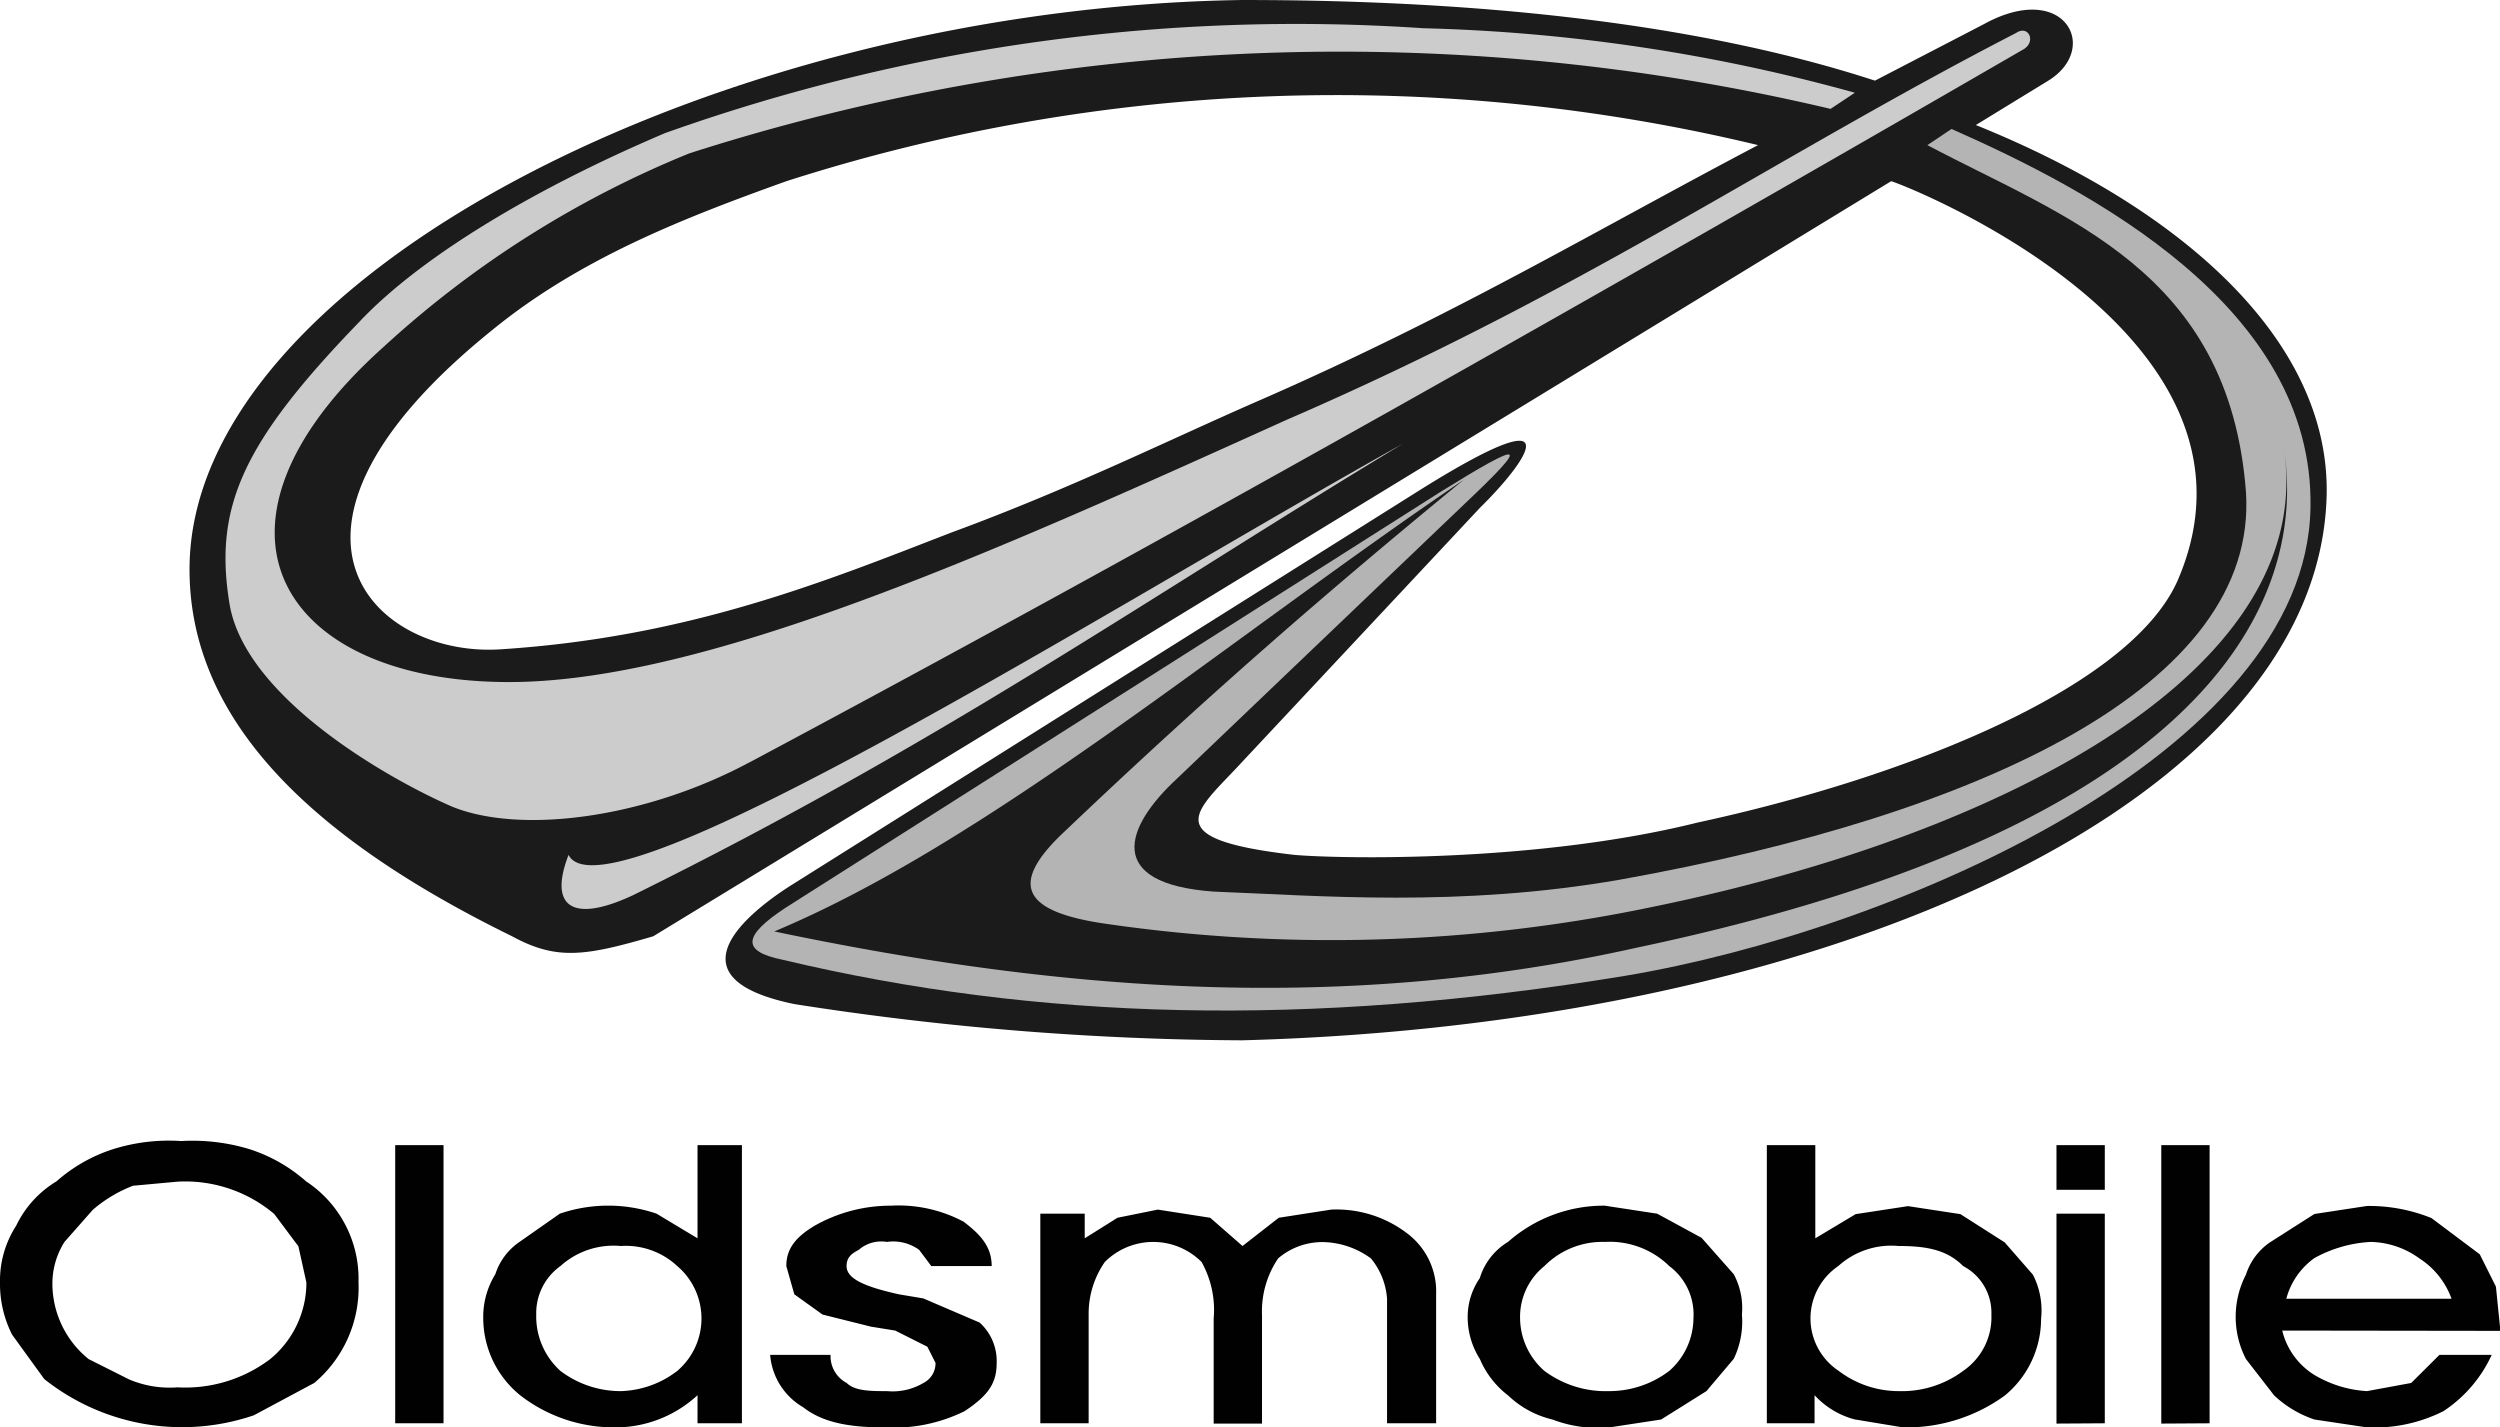 <svg xmlns="http://www.w3.org/2000/svg" viewBox="0 0 165.55 94.52"><defs><style>.cls-1{fill:#1b1b1b;}.cls-1,.cls-2,.cls-3,.cls-4{fill-rule:evenodd;}.cls-2{fill:#cdcccc;}.cls-3{fill:#b4b4b4;}.cls-4{fill:#010101;}</style></defs><g id="Réteg_2" data-name="Réteg 2"><g id="Réteg_1" data-name="Réteg 1"><path class="cls-1" d="M82.24,0c14.69,0,29.64,1.34,41.92,5.34l7.21-3.74c5.34-2.94,7.74,1.6,4.27,3.74l-4.8,2.94c13.88,5.6,23.49,14.42,23.23,24.56-.54,20-32.31,35-71.83,36.05a196.49,196.49,0,0,1-29.64-2.4c-9.08-1.87-2.13-6.68,0-8L94.25,32.31c9.88-6.14,7-1.87,3.74,1.33L82.24,50.47c-2.94,3.2-5.87,5.07,3.47,6.14,2.94.26,16,.53,26.7-2.14,13.62-2.94,28.57-8.81,31.78-16C151.4,21.89,125.5,12,125.23,12L43.26,62c-4.54,1.33-6.41,1.6-9.35,0-13.08-6.41-21.36-14.16-21.36-24.3C12.55,18.42,47.53.53,82.24,0Zm34.18,9.61A119.27,119.27,0,0,0,52.07,12c-6.68,2.4-13.62,5.07-19.49,9.87C16,35.25,24.83,43.52,33.11,43c12.55-.8,21.63-4.54,29.9-7.74,8-2.94,14.42-6.15,20.56-8.82C96.39,20.83,105.74,15.22,116.42,9.61Z"/><path class="cls-2" d="M37.65,56.61c2.4,4.8,36.58-16.83,55.27-27.24-16.82,10.15-30.44,19.76-51,29.91C37.92,61.15,36.31,60.08,37.65,56.61Zm12-6.14c-6.94,3.73-15.22,4.8-19.75,2.93-4.28-1.87-13.62-7.21-14.69-13.35-1.07-6.41.8-10.68,8.54-18.69,4-4.27,11.49-8.81,20.3-12.55A124.51,124.51,0,0,1,94.25,1.87a117.7,117.7,0,0,1,28.58,4.27l-1.61,1.07a141.19,141.19,0,0,0-75.56,2.94A67.39,67.39,0,0,0,25.37,23c-13.09,11.75-6.95,21.9,7.74,22.16,13.08.27,32.57-8.54,52.07-17.35,19.76-8.55,32.3-17.36,48.33-25.63.8-.54,1.33.53.53,1.06C106.8,19,77.7,35.51,49.66,50.47Z"/><path class="cls-3" d="M129.23,8.54l-1.6,1.07c9.08,4.81,20,8.28,21.1,23,.8,12.81-17.63,21.36-41.39,25.63-10.68,1.87-20,1.07-27,.8-7.21-.53-5.87-4.27-2.4-7.48l19-18.15c4.53-4.28,4-4.28-1.61-.8L52.07,60.08C49.13,62,49.13,63,51.8,63.55c16.82,4,34.71,4.54,55.81,1.07,17.62-2.94,45.12-14.69,45.39-31C153.26,20.29,138.31,12.55,129.23,8.54Z"/><path class="cls-1" d="M96.93,31.77c-15.76,10.68-31.51,24-45.66,29.91,17.89,3.74,36.84,5.61,57.14,1.07,39.25-8.28,44.59-24,42.72-33.65,2.94,15-18.16,26.17-41.92,31a103.82,103.82,0,0,1-36,1.07c-5.61-.81-6.41-2.67-2.67-6.15C80.1,45.93,88.11,39,96.93,31.77Z"/><path class="cls-4" d="M151.13,88.11a4.77,4.77,0,0,0,2.13,2.94,7.65,7.65,0,0,0,3.48,1.07l2.93-.54,1.87-1.86H165a8.88,8.88,0,0,1-3.2,3.73,10.2,10.2,0,0,1-5.07,1.07L153.26,94a7.24,7.24,0,0,1-2.67-1.6L148.73,90a6.08,6.08,0,0,1,0-5.6,4.08,4.08,0,0,1,1.6-2.14l2.93-1.87,3.48-.53a11,11,0,0,1,4.27.8l3.2,2.4,1.07,2.14.27,2.67v.26ZM162.34,86a5.32,5.32,0,0,0-2.13-2.67A5.68,5.68,0,0,0,157,82.24a8.65,8.65,0,0,0-3.74,1.07A4.83,4.83,0,0,0,151.4,86Zm-19.22,8.27V75.83h3.2V94.25Zm-6.94,0V80.37h3.2V94.25Zm3.2-15.48h-3.2V75.83h3.2ZM120.16,92.39v1.86H117V75.83h3.21V82l2.67-1.6,3.47-.53,3.47.53,2.93,1.87,1.87,2.14a5.2,5.2,0,0,1,.54,2.93,6.58,6.58,0,0,1-2.41,5.08A11.07,11.07,0,0,1,126,94.52l-3.2-.53A5.55,5.55,0,0,1,120.16,92.39Zm-.27-5.08a4.17,4.17,0,0,0,1.87,3.47,6.56,6.56,0,0,0,4,1.34A6.78,6.78,0,0,0,130,90.78a4.3,4.3,0,0,0,1.87-3.73A3.48,3.48,0,0,0,130,83.84c-1.06-1.07-2.4-1.33-4.27-1.33a5.23,5.23,0,0,0-4,1.33A4.2,4.2,0,0,0,119.89,87.31Zm-22.7,0a4.53,4.53,0,0,1,.8-2.67,4.25,4.25,0,0,1,1.87-2.4,9.58,9.58,0,0,1,6.41-2.4l3.47.53,2.94,1.6,2.13,2.41a4.75,4.75,0,0,1,.54,2.67,5.69,5.69,0,0,1-.54,2.93L113,92.12,110,94l-3.47.53A8.55,8.55,0,0,1,102.8,94a6.39,6.39,0,0,1-2.94-1.6A5.93,5.93,0,0,1,98,90,5.19,5.19,0,0,1,97.19,87.31Zm3.47,0a4.68,4.68,0,0,0,1.61,3.47,6.78,6.78,0,0,0,4.27,1.34,6.56,6.56,0,0,0,4-1.34,4.67,4.67,0,0,0,1.6-3.47,4,4,0,0,0-1.6-3.47,5.63,5.63,0,0,0-4.27-1.6,5.4,5.4,0,0,0-4,1.6A4.31,4.31,0,0,0,100.66,87.31Zm-20.29,0a6.52,6.52,0,0,0-.8-3.74,4.53,4.53,0,0,0-6.41,0,6,6,0,0,0-1.07,3.48v7.2h-3.2V80.37h2.94V82L74,80.64l2.67-.54,3.47.54,2.14,1.87,2.4-1.87,3.47-.54a7.71,7.71,0,0,1,5.08,1.61,4.8,4.8,0,0,1,1.87,4v8.54H91.85V86a4.7,4.7,0,0,0-1.07-2.67,5.55,5.55,0,0,0-2.93-1.07,4.5,4.5,0,0,0-3.21,1.07,6.25,6.25,0,0,0-1.07,3.74v7.2h-3.2ZM51,89.72h4a2,2,0,0,0,1.07,1.86c.54.54,1.6.54,2.67.54a4,4,0,0,0,2.41-.54,1.46,1.46,0,0,0,.8-1.33l-.54-1.07-2.13-1.07-1.61-.26-3.2-.8L52.6,85.71l-.53-1.87c0-1.07.53-1.87,1.87-2.67A10.2,10.2,0,0,1,59,79.84a9.18,9.18,0,0,1,4.81,1.06c1.06.81,1.86,1.61,1.86,2.94h-4l-.8-1.07a2.91,2.91,0,0,0-2.14-.53,2.27,2.27,0,0,0-1.87.53c-.53.27-.8.54-.8,1.07,0,.8,1.07,1.34,3.47,1.87l1.61.27,3.73,1.6A3.43,3.43,0,0,1,66,90.25c0,1.33-.53,2.14-2.13,3.2a10.62,10.62,0,0,1-5.34,1.07c-2.14,0-4-.27-5.34-1.33A4.41,4.41,0,0,1,51,89.72Zm-4.81,4.53V92.39a8,8,0,0,1-5.6,2.13,10.12,10.12,0,0,1-6.15-2.13A6.6,6.6,0,0,1,32,87.31a5.38,5.38,0,0,1,.8-2.93,4.13,4.13,0,0,1,1.6-2.14l2.67-1.87a9.91,9.91,0,0,1,6.41,0L46.19,82V75.83h2.94V94.25Zm-10.68-7.2a4.85,4.85,0,0,0,1.6,3.73,6.59,6.59,0,0,0,4,1.34,6.41,6.41,0,0,0,3.74-1.34,4.56,4.56,0,0,0,0-6.94,5,5,0,0,0-3.74-1.33,5.25,5.25,0,0,0-4,1.33A3.83,3.83,0,0,0,35.51,87.05Zm-9.34,7.2V75.83h3.2V94.25ZM0,84.91a6.69,6.69,0,0,1,1.07-3.74,6.91,6.91,0,0,1,2.67-2.94A10.5,10.5,0,0,1,7.48,76.1,12.33,12.33,0,0,1,12,75.56a13,13,0,0,1,4.53.54,10.5,10.5,0,0,1,3.74,2.13,7.72,7.72,0,0,1,3.47,6.68,8.25,8.25,0,0,1-2.93,6.67l-4,2.14a14.68,14.68,0,0,1-13.88-2.4L.8,88.38A7.46,7.46,0,0,1,0,84.91Zm3.47,0A6.43,6.43,0,0,0,5.87,90l2.67,1.34a6.84,6.84,0,0,0,3.21.53A9.33,9.33,0,0,0,17.89,90a6.56,6.56,0,0,0,2.4-5.07l-.53-2.4-1.6-2.14a9.14,9.14,0,0,0-6.41-2.14l-2.94.27a9,9,0,0,0-2.67,1.6L4.27,82.24A5.19,5.19,0,0,0,3.47,84.91Z"/></g></g></svg>